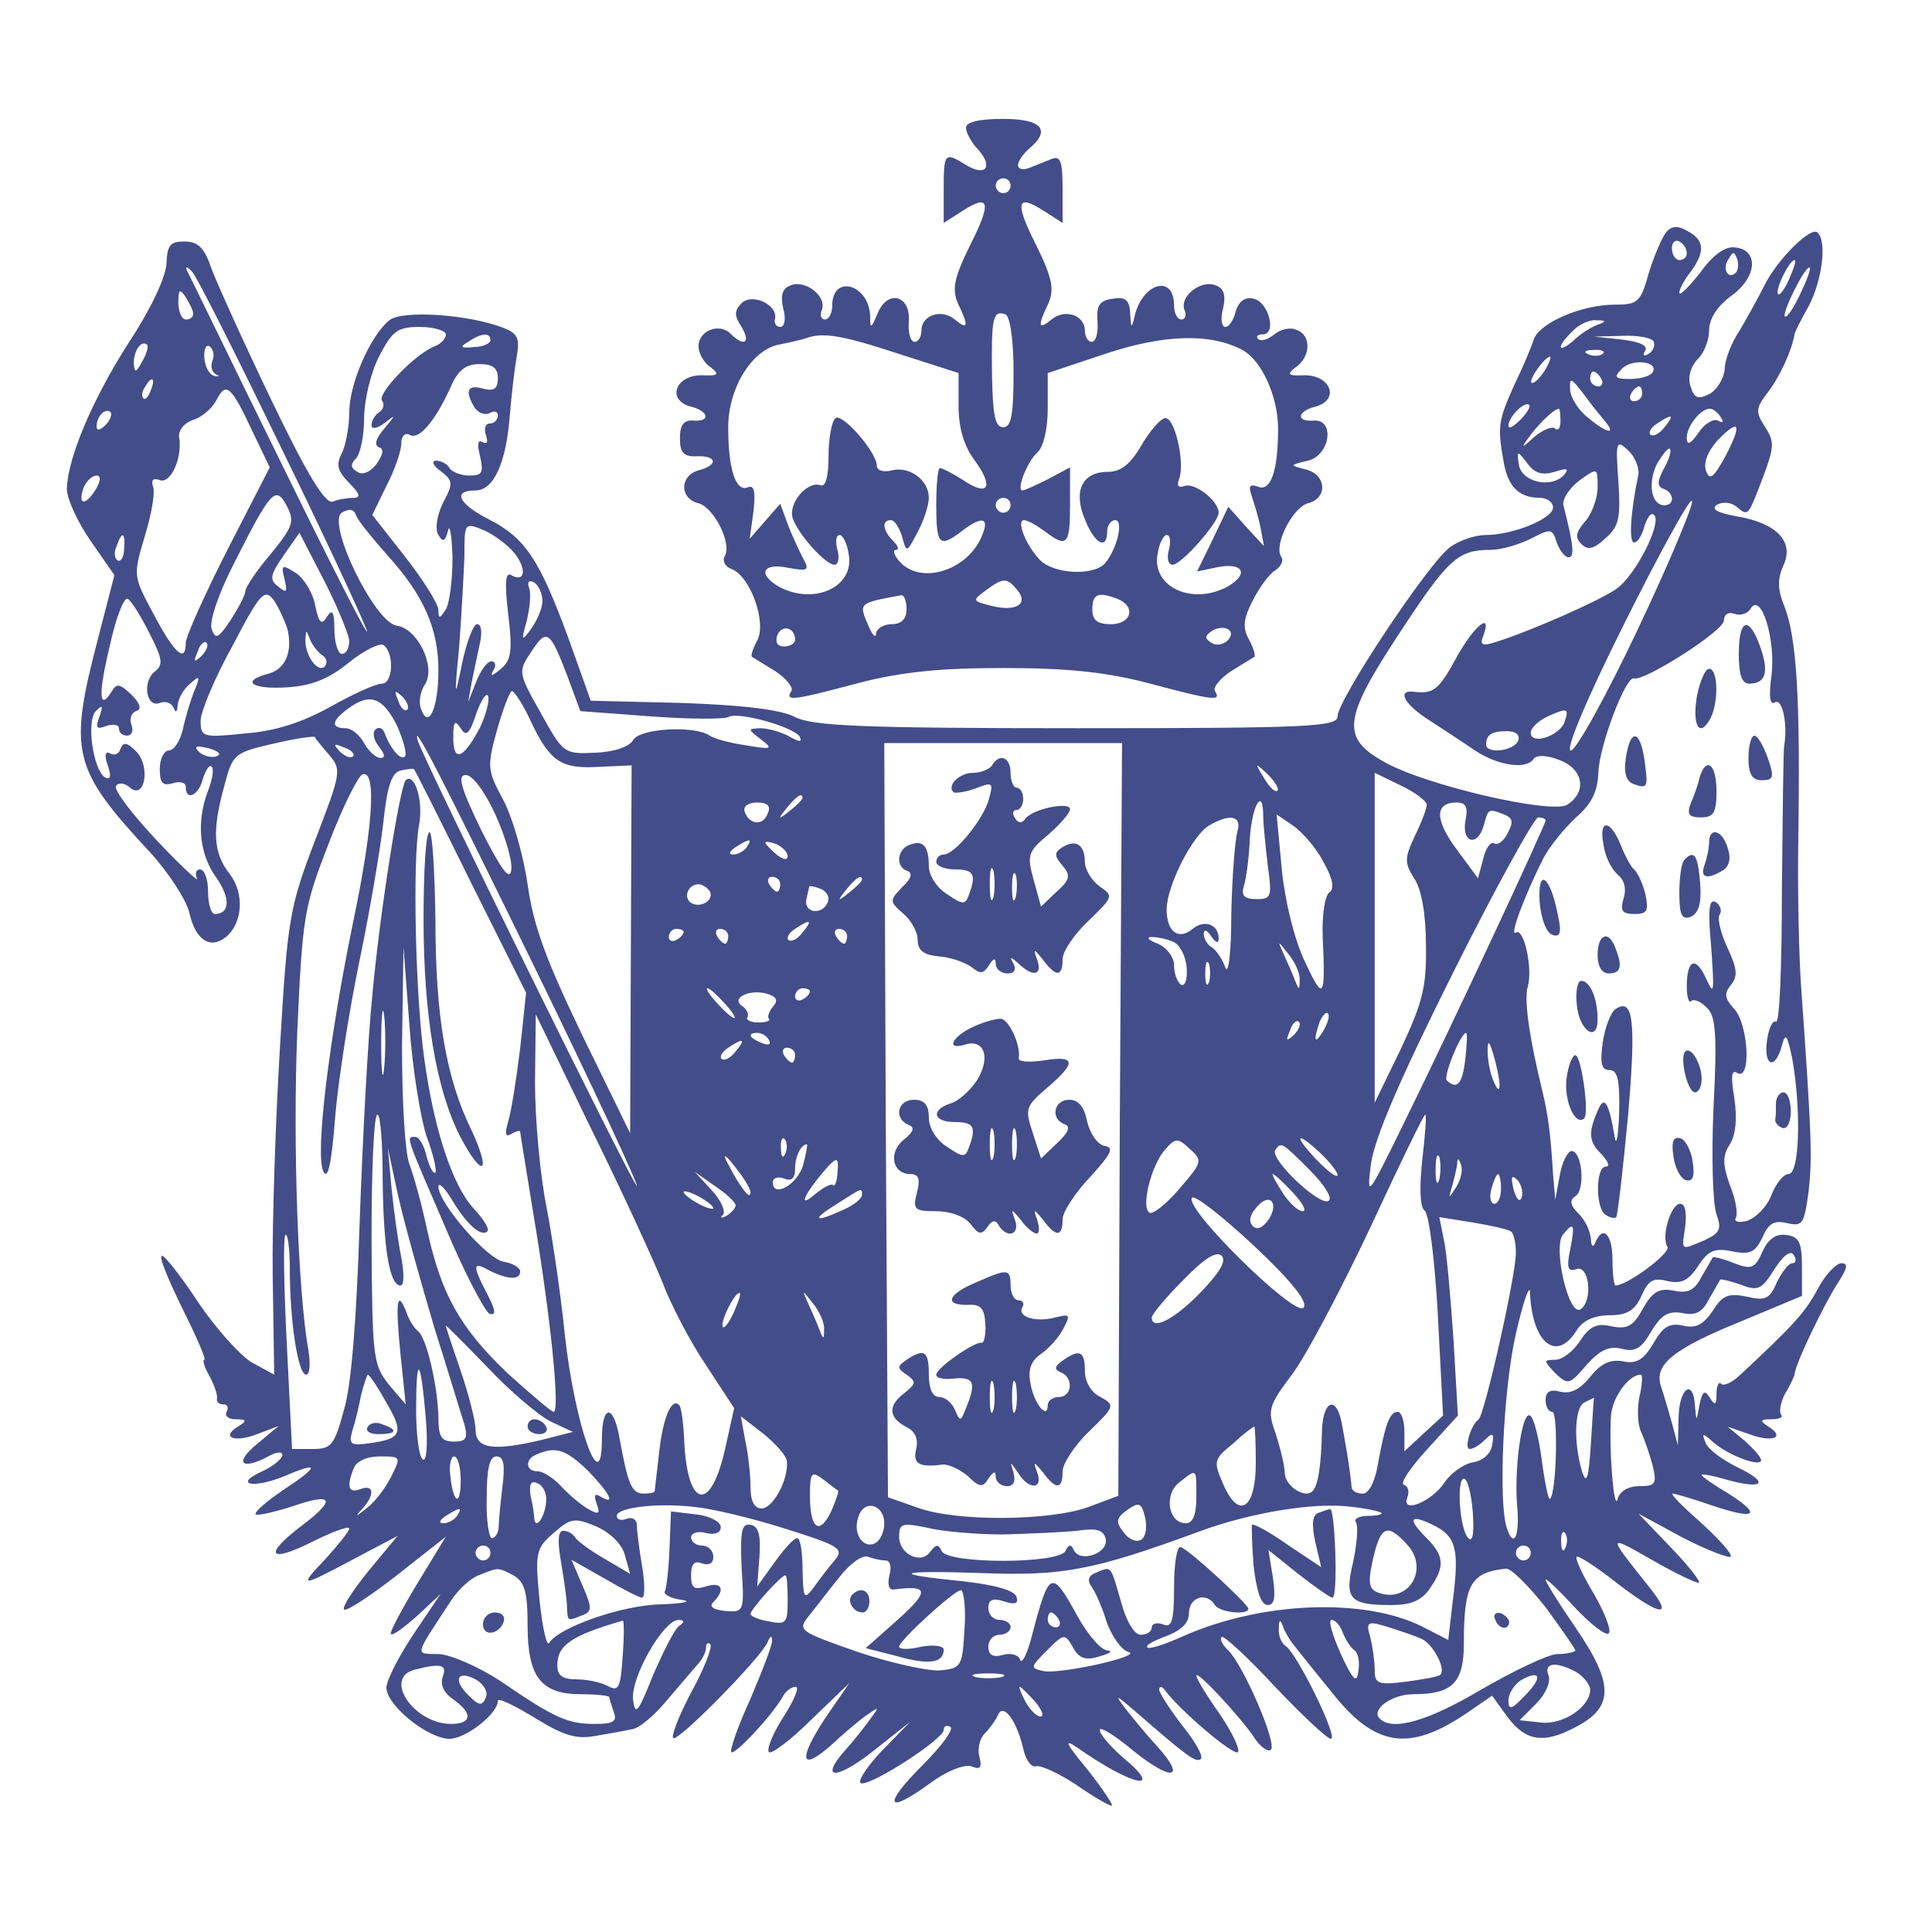 <svg xmlns="http://www.w3.org/2000/svg" width="346.667" height="346.667" version="1.0" viewBox="0 0 260 260">
  <g transform="matrix(.1 0 0 -.1 0 260)">
    <style>
      svg {
        background-color: white;
      }
      path {
        fill: #434D89;
      }
      @media (prefers-color-scheme:dark) {
        svg {
          background-color: #0f0f0f;
        }
        path {
          fill: white
        }
      }
    </style>
    <path d="M1300 2428c0-6 7-20 17-30 20-23 9-36-17-20-29 18-30 16-30-33v-45l25 16c37 24 40 12 10-47-21-43-24-58-16-77 15-31 14-37-4-22s-45 6-45-15c0-8-4-15-9-15-6 0-9 12-8 27 3 36-29 44-42 11-9-21-10-21-10-3-2 43-51 56-51 14 0-10-4-19-10-19-5 0-7 6-4 13 7 18-22 41-42 33-11-4-14-13-10-31 4-14 2-25-4-25-5 0-9 5-7 11 4 19-31 35-45 21-10-10-10-17 0-32 13-22 3-27-15-9-15 15-43 4-43-17 0-9 7-22 16-28 13-10 11-12-12-11-35 0-47-33-15-42 25-6 28-21 4-19-13 1-18-6-18-24 0-19 5-25 23-24 27 1 29-12 2-19-25-7-26-37-1-44 22-5 47-56 36-72-3-6 1-14 10-17 25-10 47-72 34-96-6-11-9-21-7-22s16-10 31-19c15-10 25-22 22-27-9-14 1-13 91 11 58 15 110 20 194 20s136-5 194-20c90-24 100-25 91-11-3 5 7 17 22 27 15 9 29 18 31 19s-1 12-7 23c-9 16-8 28 5 53 9 18 23 37 31 41 7 5 11 13 7 18-10 16 16 67 37 72 26 7 24 38-3 45-23 6-23 6 2 12 30 7 37 56 8 54-25-2-22 13 3 19 32 9 20 42-15 42-23-1-25 1-12 11 20 14 21 43 1 50-8 4-22 1-30-6-9-7-18-10-22-6-3 3-1 6 6 6 20 0 8 44-12 48-12 3-20-4-24-17-3-12-9-21-14-21s-7 11-3 25c4 18 1 27-10 31-20 8-49-15-42-33 3-7 1-13-4-13-6 0-10 9-10 19 0 42-42 31-53-14-4-18-5-17-6 3-1 18-6 23-23 20-18-2-23-9-21-31 1-15-2-27-8-27-5 0-9 7-9 15 0 21-27 30-45 15s-19-9-4 22c8 19 5 34-16 77-30 59-27 71 10 47l25-16v46c0 37-3 45-15 40-8-3-22-9-30-12s-15-2-15 4c0 5 7 15 15 22 30 25 17 40-35 40-32 0-50-4-50-12zm60-78c0-5-4-10-10-10-5 0-10 5-10 10 0 6 5 10 10 10 6 0 10-4 10-10zm4-251c0-57-3-74-14-74s-14 17-15 70c-1 77 1 88 18 82 6-2 11-33 11-78zm-155 25 81-26v-44c0-30 7-54 22-74 26-36 18-49-16-26-14 9-28 16-31 16s-5-22-5-50c0-53 4-58 34-35 26 20 37 19 29-2-17-50-84-72-113-38-7 8-9 15-4 15 4 0 3 5-4 12-14 14-16 28-3 28 5 0 11-10 15-22 6-23 6-22 21 6 8 15 15 36 15 46 0 24-26 43-50 37-11-3-20 0-20 6 0 19-48 73-56 64-5-5-9-28-9-51 0-28-4-42-11-39-18 6-44-25-37-45 8-22 44-62 56-62 5 0 7 9 4 20s-2 20 3 20c4 0 10-11 12-25 9-44-45-70-93-45-30 17-23 33 11 26 28-5 30-4 20 14-5 10-15 31-20 45l-10 27-21-24-20-23 5 37c3 27 1 36-8 32-16-6-26 25-26 81 0 52 31 103 67 111 15 3 33 7 38 9 23 8 48 4 124-21zm463 5c26-14 48-63 48-106 0-57-10-85-27-78-11 4-13 1-9-11 3-9 9-28 12-42l5-27-24 26-24 27-21-44-21-43 29 6c34 6 41-10 11-27-48-25-102 1-93 45 2 14 8 25 12 25 5 0 6-9 3-20s-1-20 5-20c12 0 62 57 62 70 0 16-32 41-46 36-8-3-11 0-7 10 8 23-7 86-20 81-7-2-21-19-32-38-14-24-27-34-44-34-35 0-47-26-31-64 13-33 30-42 30-16 0 8 5 15 11 15 11 0 3-37-13-57-15-19-72-16-90 5-19 21-30 52-20 52 5 0 17-7 28-15 30-23 34-18 34 35v51l-30-16c-16-8-31-15-34-15-9 0 7 40 20 51 8 7 14 31 14 59v48l78 26c78 26 141 28 184 5zm-312-209c0-5-4-10-10-10-5 0-10 5-10 10 0 6 5 10 10 10 6 0 10-4 10-10zm9-114c16-19-2-30-36-21-24 6-25 7-7 20 24 18 29 18 43 1zm-149-26c0-13-7-20-20-20-11 0-20-6-21-12 0-7-4-4-9 7-15 34-16 33 43 44 4 0 7-8 7-19zm284 14c25-10 19-34-9-34-18 0-25 5-25 20 0 21 8 24 34 14zm-434-55c0-5-7-9-15-9-9 0-12 6-9 15 6 15 24 11 24-6zm582-1c-6-6-16-7-22-3-9 6-9 9 1 16 17 10 34 0 21-13z"/>
    <path d="M2242 2287c-5-6-16-31-23-54-11-40-15-43-46-43-45 0-102-25-109-47-3-10-15-38-27-63-21-47-22-55-13-104 6-32 21-46 49-46 9 0 17-6 17-13 0-15-54-37-91-37-13 0-35-7-47-16-28-19-152-206-152-228 0-14-37-16-350-16-291 0-356 3-380 15-19 10-69 16-152 19l-123 3-30 84c-39 106-58 135-107 160-41 21-50 39-18 39 24 0 41 36 46 100 2 25 6 60 9 78 5 27 2 33-18 41-47 18-136 24-153 10-26-21-54-86-54-124 0-20-5-45-10-55-8-15-6-24 10-40 14-14 16-20 6-20-8 0-21-2-28-5-10-4-34 35-83 137-38 79-74 159-81 178-9 27-18 35-36 35-19 0-23-5-24-30-1-18-21-61-50-105-49-76-83-156-84-198 0-13 14-44 32-70l32-46-22-85c-40-153-35-175 69-287 25-27 50-65 54-83 8-36 28-49 49-32 23 19 25 59 5 85-22 28-24 58-7 119 11 42 13 44 65 56 30 7 56 11 57 9 0-2 9-12 19-24 17-20 16-24-19-115-34-89-37-104-47-274-6-99-11-240-10-313l2-132-31 17c-16 10-48 46-71 80-23 35-45 63-49 63-5 0 8-31 27-70 19-38 33-70 30-70s0-10 7-22c7-13 11-26 10-30-1-5 3-8 9-8 5 0 7-4 4-10-3-5 2-10 12-10 15 0 16-2 3-10-23-14-5-22 26-10l29 11-30-25c-30-25-20-35 16-16 10 6 19 7 19 2s-12-15-27-22c-40-18-12-24 31-6 47 20 46 13-4-20-22-15-38-29-36-32 3-2 25 3 50 11 55 19 59 9 11-27-51-39-43-50 15-21 28 14 50 22 50 18s-15-22-32-41c-37-39-35-39 42 2l55 29-39-47c-21-26-36-49-33-52s35 18 71 46l66 52-39-64c-21-35-37-65-35-67 2-3 18 9 36 25l31 29-37-55c-20-30-36-62-36-71 0-24 56-69 85-69 22 0 65 34 65 51 0 5 22-6 50-23 39-24 56-29 82-24 18 3 40 7 49 9 9 1 29 18 45 37s35 41 41 48c7 7 13 18 13 24s3 9 6 5c3-3-8-32-25-63-17-32-28-60-25-63 6-6 118 108 127 129 3 8 6 10 6 3 1-6-13-41-29-79-17-37-28-69-26-72 5-4 53 47 69 74 4 8 12 14 18 14 5 0-2-18-17-41-14-22-23-44-19-47 3-3 29 16 57 44l51 49-33-48c-36-55-33-72 8-36 15 14 36 32 47 40 19 13 19 13 5-6-8-11-23-30-34-42-34-39-9-38 41 2l48 38-40-41c-21-23-33-42-25-42 18 0 110 60 110 72 0 5 4 7 9 4s-12-26-37-51c-54-54-50-68 8-26 24 18 48 27 57 24 12-5 15-2 11 13-3 11 1 25 7 31 7 7 15 18 18 25 7 17 25-7 34-45 3-15 11-26 17-24s30-9 53-24c23-16 45-29 49-29 3 0-11 21-32 48-30 36-33 43-14 30 74-52 119-61 61-13-17 15-31 31-31 37 0 5 20-7 45-28 51-41 72-39 34 4-14 15-33 38-44 52-16 21-14 20 15-5 68-59 80-68 86-62 4 3-8 24-25 45-17 22-31 44-31 48 0 5 4 5 8-1 21-28 92-88 98-83 3 4-8 27-25 52-17 24-31 47-31 51 0 8 57-53 77-82 8-13 19-21 23-18 10 6-36 113-57 134-8 7-12 16-9 18 2 3 35-27 71-66 37-39 71-71 76-71 11 0-46 116-61 125-5 3-10 14-9 23 0 13 2 14 6 2 3-8 10-19 15-25 4-5 27-34 50-62 58-74 104-81 181-29l35 24 21-29c24-32 48-36 90-14 53 27 54 58 1 135-22 32-40 61-40 64s18-14 39-37c22-23 42-39 46-35 4 3-5 27-20 53-15 25-26 48-23 50 2 2 27-14 56-37 59-45 75-45 40-2-55 69-55 69 3 36 31-18 60-32 65-32 4 0-12 21-36 46l-45 47 59-32c33-17 62-28 65-26 3 3-15 23-39 45-25 22-42 39-39 40 3 0 27-7 53-16 59-20 68-13 22 16-20 12-36 23-36 25s16-1 36-7c49-13 55-3 11 18-20 10-39 24-42 33-5 13-4 13 12-1 20-17 63-33 63-23 0 4-10 15-22 26l-23 19 29-10c32-12 49-4 26 10-12 8-12 10 4 10 11 0 16 3 13 6-3 4-1 16 5 28 7 11 12 23 13 26 0 13 41 97 58 123 13 20 15 27 5 27-7 0-22-16-32-35-17-32-34-50-106-117-10-9-21-14-24-10-3 3-6-3-6-14 0-15-2-16-9-5s-10 9-14-10c-4-23-4-23-6-1-2 37-21 25-22-15l-1-38-8 30c-5 17-11 39-15 50-9 29 17 50 111 88l79 33v39c0 33-4 41-21 43-14 2-24-5-32-22-10-23-15-25-38-16-15 6-28 9-29 8-1-2-8-14-15-26-9-18-18-23-37-19-20 4-29-1-42-24-13-24-21-28-42-24-20 5-30 0-43-20-9-14-24-25-33-25-16 0-16-1 0-18 17-16 19-16 42 11 18 20 30 26 47 22 18-5 27 0 40 23 14 23 23 28 42 25 18-4 27 1 36 19 7 12 14 24 15 26 1 1 14-2 28-7 23-9 28-6 45 21 12 19 22 26 26 19 4-6 3-11-2-11s-14-12-21-26c-9-22-16-25-40-19-25 5-33 2-46-19-13-19-23-24-40-20-18 4-27-1-40-24-13-22-23-28-41-24-17 3-30-3-44-21-14-17-26-23-40-20-14 4-20 0-20-11 0-9 4-16 9-16 8 0 6-108-3-117-2-3-7 21-11 51-4 31-11 59-16 61-11 7-22-74-17-125 3-38-5-54-14-27-12 33-5 189 12 262 10 44 19 69 19 55 3-68 36-94 63-50 8 13 24 20 44 20 23 0 34 6 43 26 9 21 16 25 35 20 18-4 28 0 41 20 14 21 22 25 46 20 25-5 31-1 41 19 8 19 16 23 33 19 21-5 23-1 29 43 5 45 4 76-10 273-3 41-5 129-4 195 3 197-2 277-19 320-9 22-9 36-1 54 15 32-9 57-62 66-28 5-36 10-27 16 8 4 19 3 26-3 16-13 15-14 36 41 15 40 15 47 2 67s-12 25 4 46c15 19 32 55 36 78 0 3 9 20 19 38 18 34 25 87 12 99-9 9-55-37-72-72-8-16-23-43-33-60-11-16-20-40-20-52-1-12-10-27-20-33-16-8-21-6-26 10-4 12 0 26 9 36 9 8 16 26 16 39 0 16 11 33 30 47 35 25 37 62 5 65-13 2-30-10-47-34-16-20-28-32-28-27s7 18 15 28c20 27 19 43-4 55-13 8-22 7-29-2zm28-28c0-5-4-9-10-9-5 0-10 7-10 16 0 8 5 12 10 9 6-3 10-10 10-16zm66-26c-10-10-19 5-10 18 6 11 8 11 12 0 2-7 1-15-2-18zm72-8c-6-14-13-23-15-21-5 5 15 46 22 46 3 0-1-11-7-25zM383 1988c64-131 113-238 111-238-3 0-57 107-121 238-64 130-118 242-121 247-3 7-1 7 6 0 6-5 62-117 125-247zm2040 217c-9-19-18-33-21-31-4 5 26 66 33 66 3 0-3-16-12-35zm-2163-27c0-5-4-8-10-8-5 0-10 10-10 23 0 18 2 19 10 7 5-8 10-18 10-22zm1890-15c-8-3-23-12-32-21-22-19-24-9-2 12 8 9 23 16 32 15 14 0 14-2 2-6zm-1550-13c0-6-7-13-15-16-26-10-77-63-71-73 4-5 2-12-4-16-5-3-10-11-10-17s7-5 18 3c15 12 15 11-1-8-11-13-14-22-7-25 7-2 6-9-3-22-8-11-19-16-26-11-9 5-10 10-2 18 6 6 11 31 11 54 0 24 9 62 20 83 18 35 25 40 55 40 19 0 35-5 35-10zm60-8c0-4-10-9-22-9-18-2-20 0-8 7 18 12 30 13 30 2zm1565-1c3-5 0-13-6-17-7-4-9-3-5 4s-7 12-31 15l-38 4 37 1c20 1 39-2 43-7zm-2034-28c-8-15-10-15-11-2 0 17 10 32 18 25 2-3-1-13-7-23zm95 2c-3-8-1-16 5-19 5-2 4-3-2-2-7 1-13 12-14 24-1 11 2 19 7 16 5-4 7-12 4-19zm1871 9c-3-3-12-4-19-1-8 3-5 6 6 6 11 1 17-2 13-5zm-79-24c-7-10-14-17-17-15-4 4 18 35 25 35 2 0-1-9-8-20zm146-1c-3-5-16-9-30-9-20 0-23 2-12 13 13 15 51 11 42-4zm-1554-8c0-14-5-18-20-14-21 6-25-3-11-26 5-7 14-10 20-7 6 4 11 2 11-3 0-6-5-11-11-11s-8-7-5-16 2-12-5-9c-6 4-7-3-3-19 5-22 3-26-14-26-12 0-24 5-27 10-3 6-12 10-18 10-7 0-4-7 6-14 17-13 17-17 3-43-8-17-11-35-6-43 6-10 9-9 13 6 2 10 5-6 6-36 0-30-4-62-9-70-8-13-10-13-10-1 0 8-20 40-45 72l-44 56 19 39c11 21 20 47 20 57s5 15 11 12c12-8 34 17 55 63 10 24 21 32 39 32s25-5 25-19zm1485-1c3-5 1-10-4-10-6 0-11 5-11 10 0 6 2 10 4 10 3 0 8-4 11-10zm-1952-15c-3-9-8-14-10-11-3 3-2 9 2 15 9 16 15 13 8-4zm1957-42c16-19 2-16-23 5-12 9-23 26-24 37-1 18 1 17 18-5 10-14 24-31 29-37zm-1821-12 24-50-57-111c-31-61-56-117-56-125 0-28-15-15-43 38-28 52-28 52-12 106 9 29 14 59 11 66-3 9 0 12 9 9 14-6 31 29 26 58-1 9 7 19 19 23 11 3 25 15 31 26 13 26 20 20 48-40zm1871 49c0-5-5-10-11-10-5 0-7 5-4 10 3 6 8 10 11 10 2 0 4-4 4-10zm-164-35c-9-9-16-13-16-8 0 12 22 34 28 28 2-2-3-11-12-20zm-1904-7c-7-7-12-8-12-2 0 14 12 26 19 19 2-3-1-11-7-17zm1958 5c0-9-3-13-7-10-3 4-16-1-27-10-20-18-20-17-6 2 14 18 31 34 38 35 1 0 2-7 2-17zm216 5c4-6 3-8-4-4-6 3-18-4-26-16-11-16-16-18-16-7 0 16 19 39 31 39 4 0 11-5 15-12zm-76-13c-7-9-15-13-19-10-3 3 1 10 9 15 21 14 24 12 10-5zm82-39c-16-29-21-33-26-20-4 11 2 26 15 41 30 31 34 23 11-21zm-117-24c-11-52-13-92-6-92 5 0 11 10 14 22 4 12 9 19 13 15 11-10-24-80-50-99-22-16-118-58-163-72-18-6-22-4-17 8 13 35-13 13-36-29-24-44-31-49-57-46-24 3-13-17 20-38 17-11 46-30 62-41 32-21 70-26 79-11 4 5 18 5 35-2 32-12 37-43 10-60-21-13-190 26-245 57-60 33-57 58 20 175 65 99 78 111 122 111 14 0 38 7 54 15 27 14 29 14 35-5 4-11 11-20 16-20 8 0 7 15-7 70-2 8 8 23 21 33 25 18 25 18 25-9 0-15-8-36-17-46-12-14-14-21-5-30s17-7 33 8c18 16 20 27 17 76-4 54-3 57 13 42 9-8 15-23 14-32zm34 7c-9-17-9-24 0-27 14-5 15-22 1-22-18 0-23 30-10 56 8 13 15 22 17 20 3-2-1-15-8-27zm-147-4c18 6 20 4 12-5-18-18-57-8-60 15-3 19-2 19 11 2 10-14 20-17 37-12zm-1964-25c-14-22-24-19-15 5 4 8 11 15 17 15s6-7-2-20zm236-86c-19-22-34-45-34-50s-9-22-20-39c-16-24-20-26-25-12-4 9 8 46 30 89 50 99 56 105 71 77 11-21 8-28-22-65zm1841-99c-43-91-84-165-91-165-8 0 21 69 72 171 47 94 88 169 91 165 3-3-29-80-72-171zm-1683 97c48-53 68-98 68-154 0-50-13-80-23-53-4 8-2 24 5 34 15 24-10 75-38 79-30 4-95 139-74 152 10 6 16 5 19-3 2-7 22-31 43-55zm170 4c17-21 15-41-4-30-8 5-9-11-4-53 6-50 4-62-11-74-11-9-14-10-9-1 4 6 3 12-3 12-5 0-14-12-20-27l-11-28 5 28c3 15 8 38 11 52s2 25-4 25c-5 0-14-24-20-52-10-50-11-49-4 22 3 41 6 96 7 121 0 45 0 46 25 36 14-6 33-20 42-31zm-525 5c0-11-5-18-9-15s-5 11-1 19c7 21 12 19 10-4zm303-123c0-10-4-18-10-18-5 0-10 15-10 33 0 24-3 28-10 17-7-12-11-9-16 16-3 16-15 36-26 43-19 12-20 11-15-9 4-17 3-19-9-9-12 9-10 16 8 42l21 30 33-64c18-35 33-72 34-81zm260 53c0-9-7-26-15-37-13-18-14-17-6 11 4 17 6 36 3 44s0 11 7 7c6-4 11-15 11-25zm-343-38c7-31-3-54-27-60-37-10-20-21 26-18 33 2 56 11 83 33 21 17 42 27 47 24 15-11 13-52-2-52-8 0-39-14-69-31-38-21-74-33-115-36-57-6-60-5-60 17 0 12 19 58 43 101 37 71 43 77 55 62 7-10 15-28 19-40zm-186-5c18-35 19-43 7-52-17-14-11-49 7-42 8 3 16 0 19-7 2-7 5-5 5 4 1 9 8 22 17 29 13 12 14 10 5-11-5-13-12-36-15-51-4-16-12-28-19-28-6 0-12-11-12-25 0-19 4-23 18-19 9 3 17 1 17-5 0-20 18-11 23 11 4 12 9 20 12 16 3-3 1-17-5-32-16-42-12-85 11-117 19-27 19-49-2-49-5 0-9 14-9 30 0 17-5 30-11 30-5 0-7-6-4-12 4-7-21 16-54 51s-58 68-55 73 11 5 19-2c20-17 28 29 8 49-12 12-17 13-21 3-2-7-8-9-14-6-6 4-8-2-3-16 5-15 4-20-4-16-16 11-25 76-12 89 9 9 10 8 5-7-6-16-4-18 9-13 9 3 17 2 17-3 0-6 5-10 11-10s9 6 6 14-1 16 6 19c8 2 6 10-6 22-16 15-20 16-27 4-17-27-18-3-2 63 8 37 19 65 24 62s18-24 29-46zm2183-57c-4-29-2-41 5-36 10 5 17-31 12-59-1-6-2-92-3-193 0-101-3-181-8-178-4 3-10-9-12-25-5-35 11-41 20-7 5 18 7 15 14-18 12-68 10-155-5-155-7 0-17-13-23-28-6-16-21-31-33-35-11-3-18-1-15 4s0 25-8 44c-10 28-10 40 0 55 8 13 10 35 6 62-5 30-4 39 4 34 19-11 15 65-4 86-13 14-14 21-5 32 10 12 9 22-4 50-9 19-14 39-11 45 4 5 1 13-5 17-9 5-11-10-6-62 4-60 4-65-7-41-14 31-26 26-26-11 0-14 3-23 6-19 4 3 13-1 21-9 12-11 14-37 9-134-3-66-1-131 4-144 7-20 5-25-16-35-33-14-31-15-26 19 2 18 0 30-7 30-12 0-26-44-17-58 5-8-54-52-70-52-2 0-4 16-4 35 0 34-13 47-23 23-3-8-6-5-6 5-1 10-8 26-17 34-11 11-12 18-4 23 14 9 9 61-5 61-5 0-13-15-16-33l-6-33-3 35c-3 52-7 82-14 110-19 78-25 126-20 142 7 24-5 80-16 73-9-6 10 46 37 100 9 17 29 41 44 55 21 18 29 35 30 60 1 36 37 131 48 127 14-4 121 64 121 78 0 8 6 12 14 9s18 0 22 7c14 23 34-42 28-90zm-1950 27c6-4 7-10 3-15-10-9-27 16-26 37 1 13 1 13 6 0 3-8 11-18 17-22zm330-29 17-46 94-7c52-4 99-4 105-1 13 8 87-13 96-26 4-8 0-8-14 0-11 6-29 11-39 11-17-1-17-1 1-15 17-13 15-14-20-8-22 3-43 9-49 13-20 14-94 10-103-6-5-9-25-16-51-17-42-2-43-1-73 53-31 55-31 56-13 83 21 32 25 29 49-34zm-493 28c-10-9-11-8-5 6 3 10 9 15 12 12s0-11-7-18zm277-72c-3-3-9 2-12 12-6 14-5 15 5 6 7-7 10-15 7-18zm98-24c-22-42-36-48-36-14 0 22 2 25 10 13 7-12 12-8 21 20 7 19 14 29 16 23s-3-25-11-42zm68 9c26-55 41-65 92-62l44 2-1-248-1-247-64 131c-49 102-66 147-74 204-6 41-21 92-33 114-21 39-22 44-8 94 8 28 17 52 20 52s15-18 25-40zm-180-6c9-20 14-39 11-42-6-6-20 11-28 33-3 6-8 7-12 3s-2-14 5-23c8-10 9-15 2-15-6 0-16 9-22 20s-17 20-25 20c-20 0-19 10 3 26 29 22 47 16 66-22zm1571 3c-8-18-45-30-45-13 0 6 10 16 23 22 27 12 29 11 22-9zm-62-24c-6-14-43-18-43-5s7 18 28 18c12 0 18-5 15-13zM723 1291c76-156 136-285 134-287-3-3-289 577-295 600-8 29 33-51 161-313zm-432 291c-7-2-18 1-23 6-8 8-4 9 13 5 13-4 18-8 10-11zm184 0c-3-3-11 0-18 7-9 10-8 11 6 5 10-3 15-9 12-12zm1032-488-2-507-40-15c-52-19-179-20-230-1l-40 14-3 508-2 507h320l-3-506zm-874 320 75-150-8-75c-5-41-12-85-16-98-5-17-4-22 4-17 7 4 12 5 12 3s9-56 19-118c22-132 35-259 26-259-3 0-31 24-62 52-64 61-89 106-108 192-7 33-18 74-24 89-6 16-10 84-10 160l2 132 8-105c4-58 15-125 23-149 9-24 14-46 12-49-3-2-8 7-12 22-3 14-10 26-15 26-13 0-14 4 40-121 26-62 54-115 60-117 9-3 8 5-3 26-21 40-20 45 3 32 24-12 41-13 41-1 0 5-10 11-22 13-22 3-88 79-88 101 0 7 9-2 19-19 20-33 39-49 47-41 3 3-5 16-18 30-29 31-54 107-67 202-12 85-16 267-7 315 6 32-6 71-18 60-8-9-35-179-45-290-6-58-13-195-17-305-4-127-11-219-21-252-13-48-17-53-42-53h-28l-7 141c-4 77-5 143-2 147 3 3 6-17 6-45 0-71 11-143 22-143 5 0 6 15 3 33-14 79-21 276-15 427 7 157 9 169 42 254 19 50 40 92 46 94 19 6 14-72-13-200-32-156-51-310-40-334 6-13 11 8 16 72 4 49 19 145 33 212s28 151 32 186c5 48 11 66 23 69 9 2 17 3 18 2 1 0 35-68 76-151zm1086 122c-3-3-11 5-18 17-13 21-12 21 5 5 10-10 16-20 13-22zm-1052-33c13-29 23-62 21-74-2-15-13 0-40 53-28 58-33 75-21 75 9 0 26-23 40-54zm1253 14c0-5-7-24-16-42-14-30-14-36-1-57 10-14 16-49 16-90 1-57-5-78-34-140l-35-72v444l35-17c19-9 35-21 35-26zm-840 9c0-2-8-10-17-17-16-13-17-12-4 4s21 21 21 13zm-47-21c-6-17-25-15-31 3-2 7 5 12 17 12 14 0 19-5 14-15zm667-4c0-10 3-39 6-65 6-43 5-46-15-46-17 0-21 5-17 18 3 9 7 38 8 64 3 45 18 70 18 29zm272-6c-5-30 17-35 25-5 6 22 6 22 27 14 12-5 13-10 5-25-5-11-14-17-18-14-5 3-12-7-15-21l-7-26-28 38c-30 40-31 64-1 64 13 0 16-6 12-25zm-307-15c-3-11-7-61-8-111 0-52-4-82-8-71s-12 23-18 27c-6 3-11 12-11 18 0 7 4 6 10-3s10-10 10-3c0 19-19 26-35 13-19-16-35-4-35 26 0 32 35 100 57 113 29 17 45 13 38-9zm116-40c13-23 15-36 8-41-6-4-10-30-9-60 4-84 1-87-24-33-14 29-27 82-31 124l-7 74 22-15c13-9 32-31 41-49zm299 56c0-6-127-278-190-406-50-102-51-104-45-56 5 35 39 114 111 258 57 114 109 208 114 208 6 0 10-2 10-4zm-1075-36c-3-5-12-10-18-10-7 0-6 4 3 10 19 12 23 12 15 0zm55-12c0-6-6-5-15 2-8 7-15 14-15 16s7 1 15-2c8-4 15-11 15-16zm-10-38c0-5-2-10-4-10-3 0-8 5-11 10-3 6-1 10 4 10 6 0 11-4 11-10zm110 6c0-2-8-10-17-17-16-13-17-12-4 4s21 21 21 13zm-205-15c7-12-12-24-25-16-11 7-4 25 10 25 5 0 11-4 15-9zm159-15c-7-18-32-15-29 3 2 9 4 17 4 18 1 1 7 0 15-3s13-11 10-18zm-34-41c-7-9-15-13-19-10-3 3 1 10 9 15 21 14 24 12 10-5zm-160 1c0-3-4-8-10-11-5-3-10-1-10 4 0 6 5 11 10 11 6 0 10-2 10-4zm60-6c0-5-2-10-4-10-3 0-8 5-11 10-3 6-1 10 4 10 6 0 11-4 11-10zm160 0c0-5-2-10-4-10-3 0-8 5-11 10-3 6-1 10 4 10 6 0 11-4 11-10zm440-8c8-4 16-19 17-35 1-15-2-25-8-22-5 4-9 15-9 26s-10 24-22 29c-13 5-16 9-8 9s22-3 30-7zm169-51c0-14-1-14-6-1-3 8-10 24-15 35-9 20-9 20 6 1 9-11 16-27 15-35zm-122-3c-3-7-5-2-5 12s2 19 5 13c2-7 2-19 0-25zm-652-28c10-11 16-20 13-20s-13 9-23 20-16 20-13 20 13-9 23-20zm65-5c-5-6-8-14-5-16 2-3-4-5-15-5-10 0-17 4-14 7 2 4-1 11-7 15-16 10 8 23 32 17 14-4 17-9 9-18zm50 21c0-3-4-8-10-11-5-3-10-1-10 4 0 6 5 11 10 11 6 0 10-2 10-4zm-573-103c-2-21-4-6-4 32 0 39 2 55 4 38 2-18 2-50 0-70zm1264 50c-12-20-14-14-5 12 4 9 9 14 11 11 3-2 0-13-6-23zM892 873c11-29 37-79 58-110l38-58-12-54c-19-86-50-82-55 6-1 26-4 50-7 52-10 11-22-17-27-64-3-27-6-51-6-52-1-2-7-3-15-3-16 0-21 13-32 73-8 48-24 48-24 0 0-84-37 21-50 142-5 50-16 125-24 168-9 43-16 120-16 170l1 92 75-155c42-85 85-179 96-207zm849 334c-10-9-11-8-5 6 3 10 9 15 12 12s0-11-7-18zm-706-7c3-6-1-7-9-4-18 7-21 14-7 14 6 0 13-4 16-10zm937-25c-4-34-11-42-25-29-5 6 19 64 26 64 2 0 1-16-1-35zm-982 10c-7-9-15-13-19-10-3 3 1 10 9 15 21 14 24 12 10-5zm1028-45c0-9-3-7-8 5-5 11-8 29-8 40 0 16 2 15 8-5 4-14 8-32 8-40zm-948 40c0-5-2-10-4-10-3 0-8 5-11 10-3 6-1 10 4 10 6 0 11-4 11-10zm-555-168c1-91 9-142 24-142 5 0 5 17 1 38-4 20-10 62-13 92l-5 55 14-65c8-36 30-114 48-175 19-60 37-120 41-132 5-19 2-23-14-23-17 0-21 6-21 33-1 42-16 108-28 116-4 3-12 15-15 25-13 33-15 13-8-57l7-67-23 27c-21 27-22 36-23 196 0 92 3 167 8 167 4 0 7-39 7-88zm1399 27c-4-39-3-63 3-68 6-3 14-67 18-141l7-135-26-24-26-24v26c0 15-4 27-9 27-11 0-17-17-27-72-4-23-12-38-20-38s-14 3-15 8c-2 24-10 70-14 90-8 35-25 26-26-15-1-44-5-73-13-80-10-10-36 7-37 24 0 10-6 34-12 53-12 33-10 38 23 82 19 26 66 115 105 198 38 82 71 150 73 150s0-27-4-61zm-857 9c-3-8-6-5-6 6-1 11 2 17 5 13 3-3 4-12 1-19zm530-48c-17-20-36-35-40-32-12 6 2 64 21 85 14 16 17 16 33 1 18-16 17-18-14-54zm213 19c0-5-11 3-25 17s-25 28-25 31c0 4 11-4 25-17s25-27 25-31zm-719 14c-7-27-41-46-41-24 0 6 7 8 15 5 10-4 15 0 15 13 0 17 8 33 16 33 1 0-1-12-5-27zm682-8c19-19 31-38 25-41-12-8-79 56-72 68 8 12 9 11 47-27zm-753-30c0-11-14 7-31 40-7 13-3 12 10-5 11-14 21-29 21-35zm927 18c-3-10-5-4-5 12 0 17 2 24 5 18 2-7 2-21 0-30zm-810 7c-1-10-3-17-6-15-2 3-13-3-24-12-23-20-16-2 11 30 19 22 21 21 19-3zm833-17c-11-17-11-17-6 0 3 10 6 24 7 30 0 9 2 9 5 0 3-7 0-20-6-30zm-970-25c0-4-6-10-12-14-7-4-10-3-5 1 4 5-3 20-15 33l-23 25 27-19c15-10 28-22 28-26zm750 17c13-14 19-25 13-25s-18 11-27 25-15 25-13 25 14-11 27-25zm280 5c0-11-4-20-9-20s-7 9-4 20 7 20 9 20 4-9 4-20zm28-11c-3-8-7-3-11 10-4 17-3 21 5 13 5-5 8-16 6-23zM960 974c0-2-9 0-20 6s-20 13-20 16c0 2 9 0 20-6s20-13 20-16zm200 18c0-5-11-14-25-20-39-18-44-14-10 7 36 23 35 23 35 13zm594-152c-12-12-160 133-150 148 3 5 40-24 83-64 53-50 74-77 67-84zm-46 120c-8-12-16-16-22-10s-4 15 4 24c17 22 32 9 18-14zm325-17c4-2 7-15 7-29 0-31-42-217-50-224-11-8-20-40-12-40 5 0 14 6 21 13 10 10 12 8 9-8-2-12-13-21-26-23-12-2-29-14-38-27-17-26-59-43-50-20 3 8 1 15-5 17-5 2 9 23 32 48l41 45-6 103c-4 57-9 117-13 134l-6 30 44-7c24-4 47-9 52-12zm80-25c-5-24-3-30 8-26 18 7 23-43 6-54-16-10-37 82-24 100 15 19 17 15 10-20zm-498-58c-35-36-65-51-65-33 0 4 19 27 42 50 28 29 45 40 52 33s-3-23-29-50zm-627-25c-6-14-13-23-15-21-5 5 15 46 22 46 3 0-1-11-7-25zm121-24c0-14-1-14-6-1-3 8-10 24-15 35-9 20-9 20 6 1 9-11 16-27 15-35zM741 687l30-14-43-11c-64-15-88-12-88 14 0 11-9 47-20 79s-20 59-20 61c0 1 25-24 56-56 30-32 69-65 85-73zm-168 5c3-36 1-60-4-56-5 3-9 33-9 66 0 77 6 72 13-10zm-54 22c25-42 22-50-20-56-27-4-30-2-25 16 4 12 9 33 12 49 4 15 8 27 9 27 2 0 13-16 24-36zm1687 5c-3-17-2-38 3-47 4-9 11-29 15-44 6-25 4-28-18-28-15 0-26-7-29-17-5-20-12 66-9 112 2 25 24 55 40 55 3 0 2-14-2-31zm-65-61c-3-48-6-57-12-38-12 40-10 88 4 93l12 6c0 1-2-27-4-61zm-1082-25c2-25-19-63-34-63-10 0-15 10-15 29 0 16-3 44-7 62l-6 33 31-24c17-14 31-30 31-37zm631-2c0-62-23-77-44-28-13 30-13 33 13 54 14 13 27 23 29 23 1 0 2-22 2-49zm-899-10c29-30 39-48 17-35-8 5-9 2-5-10 5-13 3-15-11-7-9 5-26 19-36 30-11 12-25 21-33 21-16 0-17 17 0 23 25 11 39 6 68-22zm-265-9c-8-16-23-35-33-42-15-12-16-12-5 0 17 19 15 33-3 26-16-6-19 3-9 28 4 10 18 16 35 16 29 0 29 0 15-28zm94-4c0-36-10-32-14 6-2 14 1 26 5 26 5 0 9-14 9-32zm56-10c-3-24-5-49-5-55-1-7-5-13-9-13s-8 25-7 55c0 39 4 55 13 55 10 0 12-11 8-42zm452-4c1-1-3-13-9-27-16-34-29-25-29 20 0 32 2 34 18 22 9-7 18-14 20-15zm482-9c0-24-5-35-14-35-24 0-30 39-9 55 24 19 23 20 23-20zm-875-5c-1-20-14-40-16-24 0 5-2 19-5 31-2 15 0 21 9 17 8-3 13-14 12-24zm1247-15c2-28 0-41-6-35-12 12-16 80-6 80 5 0 10-20 12-45zm-926-22c73-23 80-27 68-42-8-9-20-25-28-36-14-19-15-17-16 23 0 23-3 42-7 42-5 0-18-15-31-33l-23-32 3 40c2 29-1 41-12 43-12 2-14-8-12-58 4-59 3-60-22-58-17 2-22 6-16 12 17 17 11 28-10 21-16-5-20-2-20 15 0 16 5 20 15 16 9-3 15 0 15 9 0 8-7 15-15 15s-15 5-15 11 9 9 20 6c12-3 20 0 20 8 0 7-15 15-33 17l-34 4-2-50c-1-27-4-52-6-57-3-4 7-10 22-12 16-2 3-5-27-6-53-1-138-31-151-52-3-6-9 20-13 58-6 64-5 69 19 90 23 20 28 21 57 9 20-9 35-24 39-39l7-25-34 20c-19 11-37 24-40 29s-10 9-16 9c-7 0-8-14-3-42 4-24 8-51 8-60 1-20 0-20 20-12 14 5 14 10 1 40l-15 35 44-25c24-14 47-26 51-26s4 19 0 43c-4 23-7 48-7 55s-6 11-14 8c-7-3-13-1-13 4 0 11 53 18 105 12 22-2 77-15 121-29zm134 7c0-11-5-22-11-26-16-10-32 11-24 34 7 25 35 18 35-8zm346-22c-6-4-17 0-24 10-11 14-10 19 5 30 16 11 19 10 24-10 3-13 1-26-5-30zm323 36c2-2-6-4-18-4s-20-4-16-9c3-6 1-29-4-53-12-50-5-58 51-58 27 0 41 6 52 22 21 30 20 44-5 69-26 26-21 32 11 16 30-15 34-33 25-102l-6-52-35 18c-78 39-216 34-322-13-24-11-46-18-48-15-3 3 9 9 25 15 21 8 31 18 31 31 0 22 24 29 35 11 6-10 45-14 45-5 0 6-79 79-91 83-5 2-9-22-9-53 0-47-3-56-15-51-8 3-15 1-15-4 0-6-7-10-15-10s-19 17-26 43c-15 52-13 49-33 41-11-4-13-10-8-18 5-6 15-28 21-48 7-20 20-38 29-41 23-5-89-30-113-26-19 4-19 5 4 28s24 23 35 4c8-15 17-18 36-12 14 4 18 7 10 8-9 1-26 21-40 46-35 64-38 62-61-25-6-25-14-40-16-34-2 7-13 10-23 7-14-4-20 0-20 11 0 9 7 16 15 16s15 5 15 10c0 6-7 10-15 10s-15 7-15 16c0 11 6 14 21 9s20-3 17 6-29 16-72 21c-102 10-89 15 26 11 107-4 148 3 292 56 70 26 158 40 206 33 19-2 37-6 39-8zm-1244-4c-3-5-12-10-18-10-7 0-6 4 3 10 19 12 23 12 15 0zm735-25c36 1 81 3 100 5 26 4 35 1 38-11 4-19-34-33-43-15-3 8-7 8-11-1-8-18-160-18-167 0-4 9-7 9-15-1-12-18-42-4-42 20 0 18 4 19 38 12 20-5 66-9 102-9zm544-14c30-33 1-80-40-64-11 4-13 13-8 37 11 53 20 58 48 27zm213-3c-3-8-6-5-6 6-1 11 2 17 5 13 3-3 4-12 1-19zm-1447-8c0-5-4-10-10-10-5 0-10 5-10 10 0 6 5 10 10 10 6 0 10-4 10-10zm1400 0c0-5-4-10-10-10-5 0-10 5-10 10 0 6 5 10 10 10 6 0 10-4 10-10zm-868-10c6 0 8-9 5-20-3-12-1-20 6-19 47 6 48-2 6-40l-44-39 43-11c42-12 62-9 62 9 0 5-13 7-30 4-16-4-30-4-30 0 0 8 73 75 83 76 4 0 7-24 5-52-3-51-4-53-33-56-16-1-67 10-111 25-80 28-81 29-65 49 9 11 27 35 41 52 14 18 31 30 38 27 8-3 18-5 24-5zm-501-20c15-9 19-22 19-67 0-70 18-93 72-93 21 0 38-2 38-4s3-11 6-20c5-13-1-16-26-16-36 0-54 8-127 58-29 19-66 35-82 36-33 1-35-6 16 72 9 14 26 30 37 34 28 11 25 11 47 0zm1389-43c22-30 40-56 40-58s-11-5-25-5c-13-1-59-23-102-48-71-42-119-56-136-39-13 12 16 33 45 33 52 0 68 15 68 68 0 80 9 96 57 101 7 0 30-23 53-52zm-1020 9c0-30-2-33-25-28-14 2-25 7-25 10 0 6 41 52 47 52 2 0 3-15 3-34zm365-26c3-5 1-10-4-10-6 0-11 5-11 10 0 6 2 10 4 10 3 0 8-4 11-10zm-587-49c-3-42-5-48-20-40-9 5-28 9-42 9-19 0-26 5-26 19 0 27 19 40 88 60 2 1 2-21 0-48zm76 41c-6-4-21-34-35-66-20-50-24-56-27-34-4 30 41 108 61 108 8 0 9-3 1-8zm893-9c4-10 11-21 16-24 5-4 7-16 5-28-2-17-7-13-24 24-11 25-17 45-12 45s12-8 15-17zm105-8c16-6 35-42 26-49-1-2-22-6-45-9-39-5-43-3-43 16 0 12-3 32-6 44-6 20-4 22 22 14 16-5 37-12 46-16zM596 344c-4-11 1-22 14-31 27-19 25-33-3-33-50 0-92 62-49 73 35 9 44 7 38-9zm1525 6c10-6 19-17 19-24 0-23-37-48-67-44l-28 3 22 22c13 13 20 29 17 38-7 17 9 20 37 5zM654 316c-5-12-9-12-23 2-22 21-16 35 9 22 11-6 17-17 14-24zm694 27c-10-2-26-2-35 0-10 3-2 5 17 5s27-2 18-5zm704-25c-18-19-22-20-22-6 0 9 8 21 17 27 27 15 29 3 5-21zm-659-8c9-11 13-20 7-20-5 0-14 9-20 20s-9 20-8 20c2 0 11-9 21-20z"/>
    <path d="M2340 1720c0-28 4-40 14-40 22 0 27 15 15 49-15 43-29 39-29-9zm-56-55c-7-39 2-58 16-35 13 20 13 70 0 70-5 0-12-16-16-35zm-96-85c-3-19 0-31 10-35 20-7 20-5 15 33-6 40-19 42-25 2zm165 0c0-22 5-30 18-30 16 0 17 4 8 30-6 17-14 30-18 30s-8-13-8-30zm-66-27c-2-10-8-26-12-35-5-14-2-18 14-18 17 0 21 6 21 35 0 37-14 48-23 18zm-129-90c2-16 11-33 19-40 9-7 12-19 8-32-5-17-2-21 15-21s19 4 14 28c-4 15-11 29-15 32s-12 18-18 33c-14 35-30 35-23 0zm142 3c0-8-3-21-6-30-7-18 4-20 25-7 8 5 11 16 6 30-7 24-25 29-25 7zm-33-23c-4-3-7-23-7-44 0-30 3-37 15-33 11 5 15 18 13 45-3 38-8 46-21 32zm-195-57c2-23 9-41 17-44 11-4 13 3 7 29-10 51-27 62-24 15zm78-71c0-16 6-25 15-25 16 0 19 9 9 34-9 25-24 19-24-9zm-28-67c3-35 28-52 28-20 0 28-10 52-22 52-5 0-8-14-6-32zm52-6c-6-4-14-24-17-44-4-29-2-38 9-38s14-14 13-57c-1-32-4-47-6-33-8 47-14 57-23 35-13-30-12-42 6-59 8-9 11-16 5-16-14 0-14-57 0-65 6-4 12-5 14-3s9 63 16 137c11 128 7 159-17 143zm94-57c-8-8 3-55 13-55 5 0 9 8 9 18 0 20-14 44-22 37zm-160-38c-3-29 12-63 24-52 7 7-4 85-12 85-4 0-10-15-12-33zm282-32c0-8 0-18-1-22 0-4 4-9 10-11s11 8 11 22-4 26-10 26c-5 0-10-7-10-15zm-138-71c2-15 9-29 16-32 10-3 13 4 10 24-2 15-9 29-16 32-10 3-13-4-10-24zm-917 526c-3-5-15-10-25-10-19 0-36-17-27-26 2-2 16 0 30 5 23 9 24 8 18-14-7-27-46-75-61-75-5 0-10-4-10-10 0-5 11-10 25-10 26 0 29-7 19-34-5-14-8-14-30 1-13 8-24 25-24 37 0 28-8 36-26 29-17-6-19-30-3-35 8-3 5-11-7-22-17-18-17-19 1-35 11-9 20-25 20-36 0-14 8-20 28-22 16-1 35-8 44-14 12-10 16-10 24 2 6 10 9 10 9 2 0-7 7-13 16-13s12 5 8 13c-6 10-4 10 7 0 19-18 32-16 25 5-6 16-5 16 8 0 17-23 26-23 26 1 0 11 16 34 35 52 33 32 34 33 15 46-11 8-20 23-20 33 0 23-12 31-30 20-11-7-12-11 0-25 11-13 10-19-8-35l-21-20-10 36c-9 33-8 38 20 61 16 14 29 29 29 34 0 11-53 0-61-14-4-5-9-5-13 2-4 6-3 11 2 11s9 7 9 15-4 15-9 15c-4 0-8 9-8 20 0 21-15 27-25 10zm2-177c-3-10-5-2-5 17s2 27 5 18c2-10 2-26 0-35zm30 0c-3-10-5-4-5 12 0 17 2 24 5 18 2-7 2-21 0-30zm-53-173c-30-12-44-34-16-26 27 9 36-18 16-49-9-13-24-27-35-30-27-9-23-25 6-25 26 0 29-7 19-34-5-14-8-14-30 1-14 9-24 25-24 39 0 17-6 24-20 24-22 0-28-25-7-34 8-3 7-9-7-20-21-17-15-46 9-46 11 0 14-6 9-25-6-23-3-25 26-25 19 0 38-7 46-17 11-15 15-15 23-4 6 9 11 10 15 2 11-18 29-13 22 7-6 16-5 16 8 0 7-10 17-18 21-18s4 8 1 18c-6 16-5 16 8 0 17-23 26-23 26 1 0 10 17 36 37 57 29 32 33 40 19 42-9 2-19 16-23 33-4 20-12 29-24 29-21 0-26-26-6-33 8-3 5-11-10-25l-22-21-11 34c-11 33-10 36 19 61 40 34 39 44-4 37-20-3-35-2-34 3 3 18-14 54-25 53-6 0-21-4-32-9zm23-177c-3-10-5-2-5 17s2 27 5 18c2-10 2-26 0-35zm30 0c-3-10-5-2-5 17s2 27 5 18c2-10 2-26 0-35zm-54-169c-38-16-43-31-10-30 17 1 22-5 23-26 1-15-2-26-5-25-9 2-61-34-61-43 0-5 11-7 25-5 26 2 29-6 15-40-7-18-8-19-15-2-4 9-13 17-21 17-9 0-14 11-14 30 0 32-6 36-30 20-13-9-13-11 0-20s13-12-2-24c-23-17-23-33 1-46 13-6 17-17 14-30-5-20 4-25 35-21 8 1 23-6 34-15 16-16 21-16 28-4 7 10 10 11 10 3 0-7 7-13 15-13 9 0 12 6 9 18-5 16-5 16 6 0 14-23 34-23 26 0-6 16-5 16 8 0 17-23 26-23 26 2 0 10 16 35 36 54 34 33 35 35 15 46-13 6-21 21-21 35 0 27-7 30-30 14-11-8-12-12-2-16 17-7 15-33-3-33-8 0-15-5-15-11 0-20-18 1-23 28-4 20 0 31 14 41 10 7 24 22 30 34 10 19 9 20-11 15-26-7-52 1-44 14 3 5 0 9-5 9-6 0-11 9-11 20 0 23-4 23-47 4zm24-171c-3-10-5-2-5 17s2 27 5 18c2-10 2-26 0-35zm30 0c-3-10-5-2-5 17s2 27 5 18c2-10 2-26 0-35zm-797 660c0-129 17-229 49-292 30-57 43-52 16 7-35 71-49 155-49 284-1 65-4 118-8 118-5 0-8-53-8-117zm140-683c0-5 7-10 16-10 8 0 12 5 9 10-3 6-10 10-16 10-5 0-9-4-9-10zm-215 0c-4-6 3-10 14-10 25 0 27 6 6 13-8 4-17 2-20-3zm1279-116c-8-3-9-16-4-39l8-34-45 30c-24 17-46 29-48 27-1-1 0-27 2-55 4-34 10-53 19-53s11 10 7 37l-6 37 40-32c23-18 43-32 46-32 4 0 5 27 4 60s-4 60-7 59c-3 0-10-3-16-5zm-627-110c-8-8 1-24 14-24 5 0 9 7 9 15 0 15-12 20-23 9zm-497-40c0-17 22-14 28 4 2 7-3 12-12 12s-16-7-16-16zm1362 7c4-13 18-16 19-4 0 4-5 9-11 12-7 2-11-2-8-8z"/>
  </g>
</svg>
